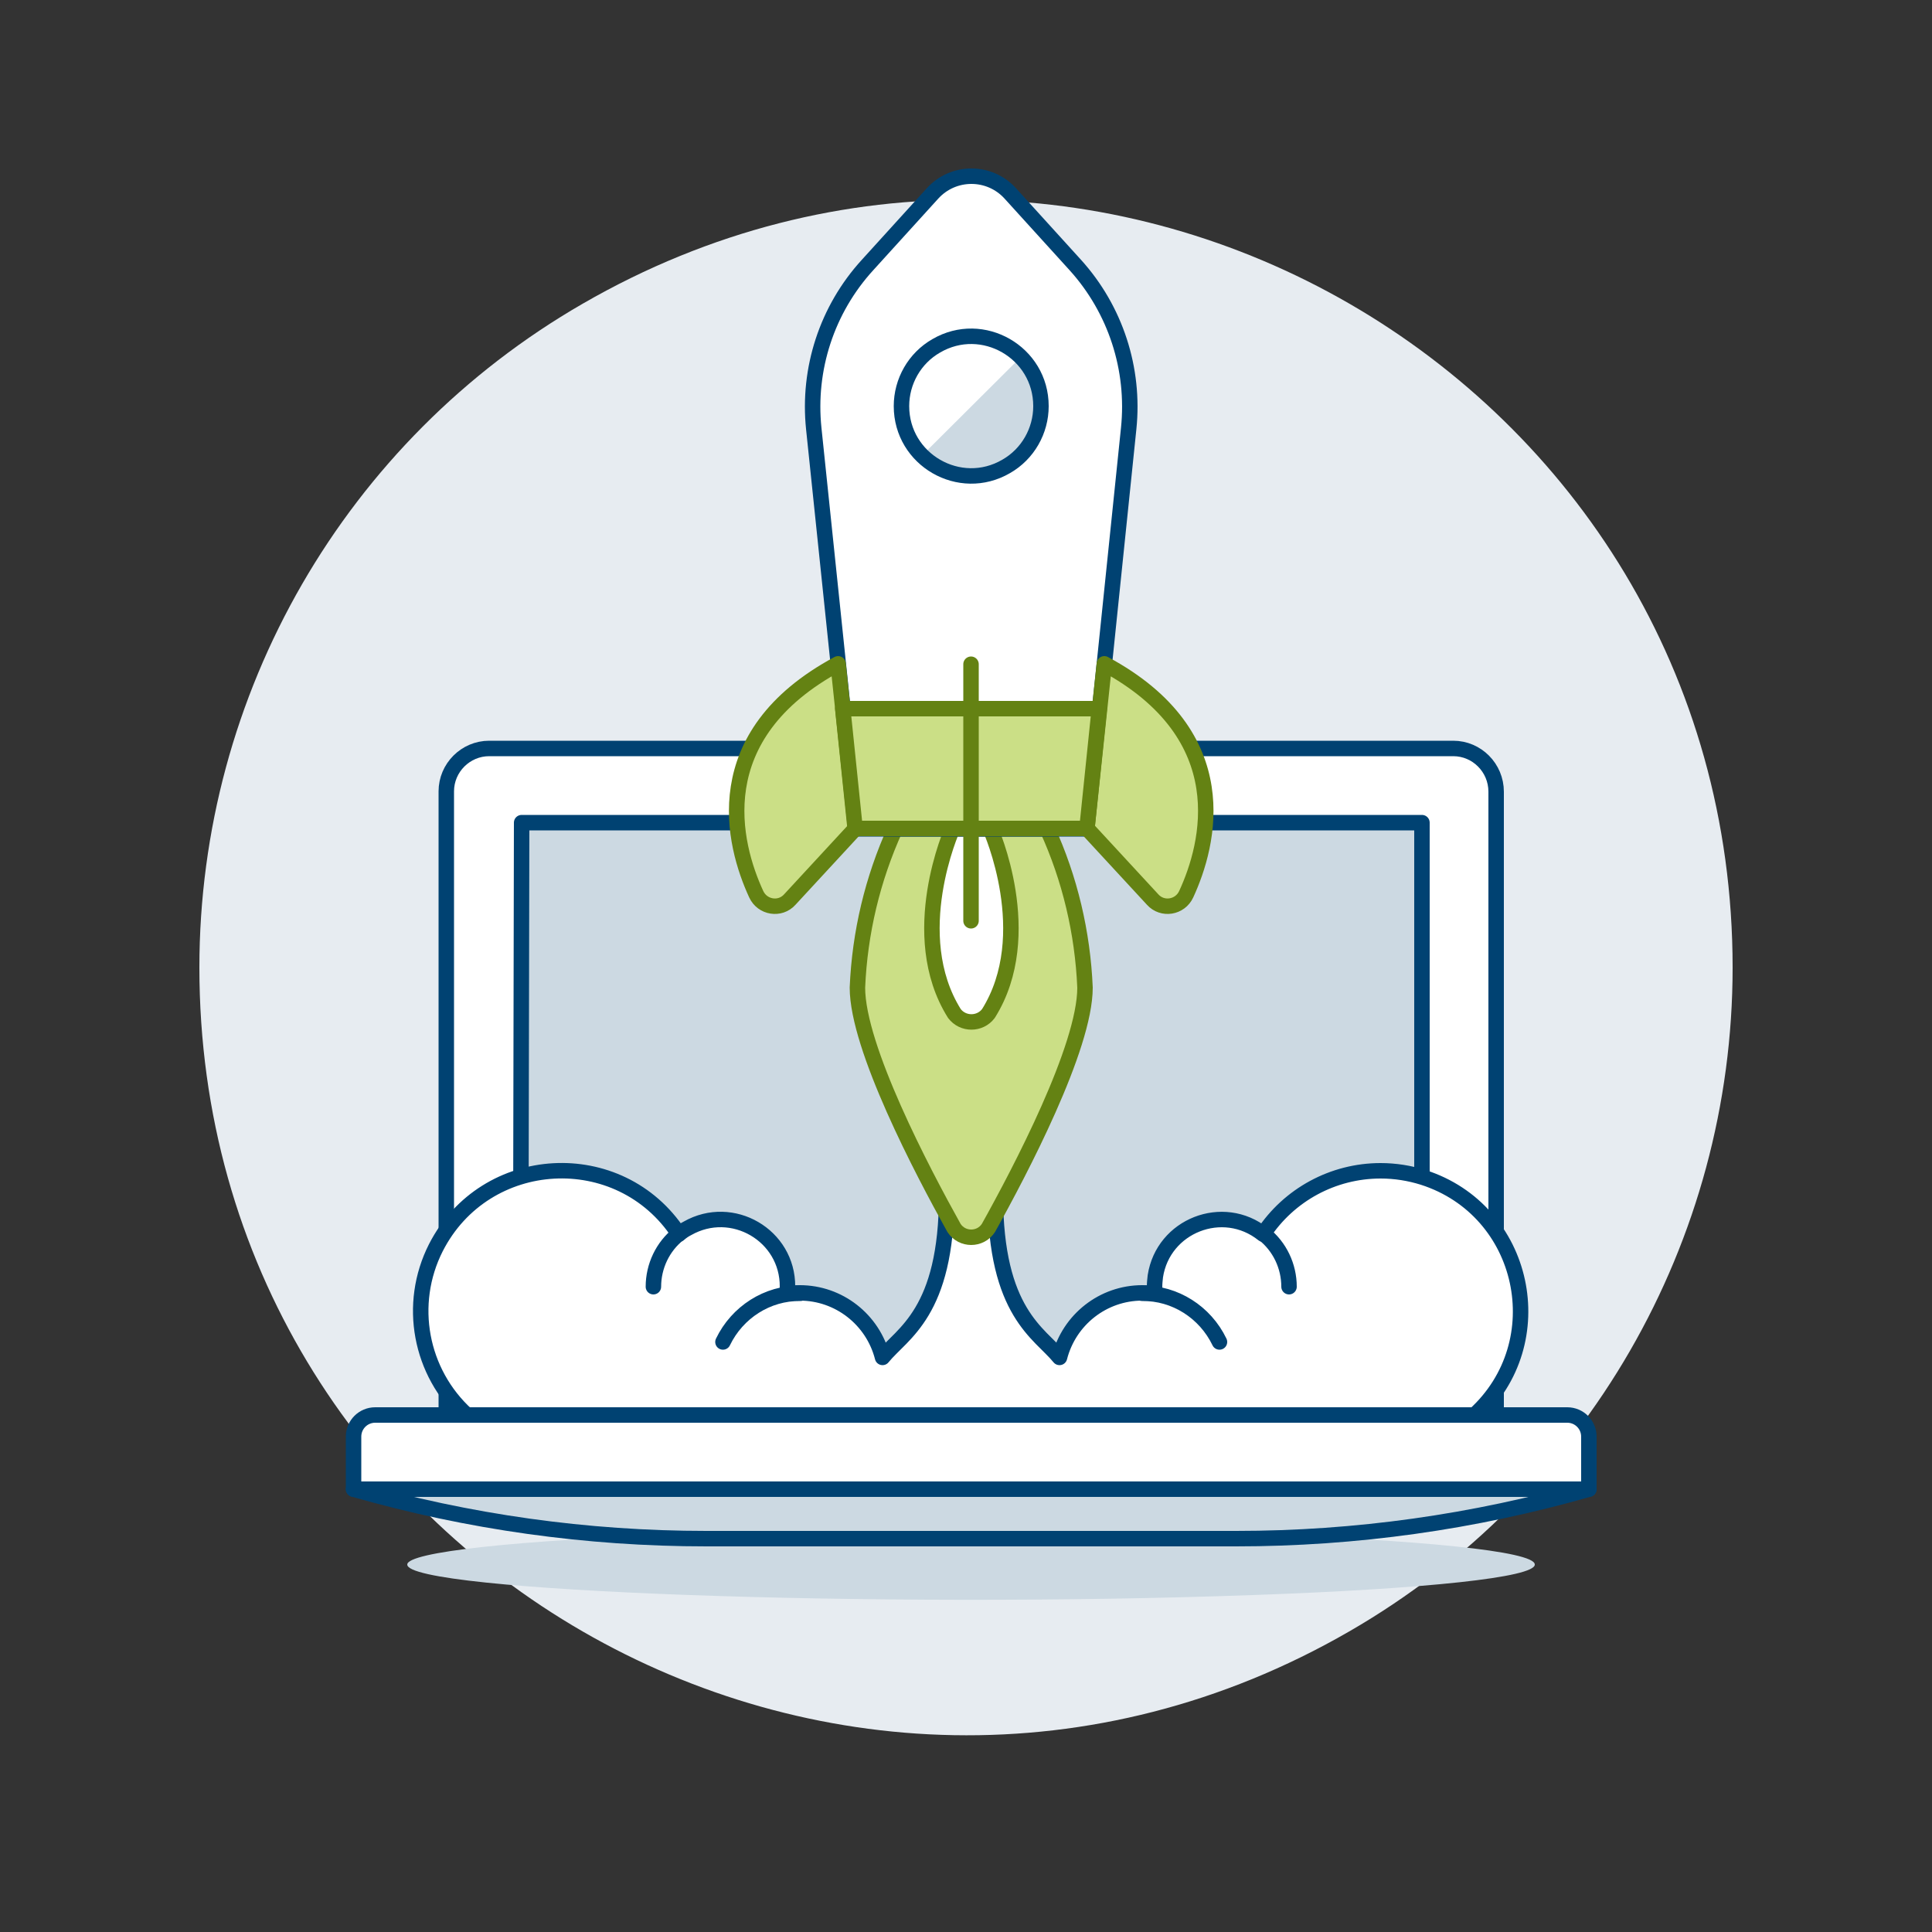<?xml version="1.0" encoding="UTF-8"?>
<svg xmlns="http://www.w3.org/2000/svg" xmlns:xlink="http://www.w3.org/1999/xlink" version="1.1" id="App-Launch-Laptop--Streamline-Ux.svg" x="0px" y="0px" viewBox="0 0 500 500" style="enable-background:new 0 0 500 500;" xml:space="preserve">
<rect x="0" y="0" width="500" height="500" fill="#333333" stroke="none"/>
<style type="text/css">
	.st0{fill:#E7ECF1;}
	.st1{fill:#CCD9E2;}
	.st2{fill:#FFFFFF;}
	.st3{fill:none;stroke:#004272;stroke-width:4;stroke-linecap:round;stroke-linejoin:round;}
	.st4{fill:#FFFFFF;stroke:#004272;stroke-width:4;stroke-linecap:round;stroke-linejoin:round;}
	.st5{fill:#CCD9E2;stroke:#004272;stroke-width:4;stroke-linecap:round;stroke-linejoin:round;}
	.st6{fill:#CBDF86;stroke:#648213;stroke-width:4;stroke-linecap:round;stroke-linejoin:round;}
	.st7{fill:#FFFFFF;stroke:#648213;stroke-width:4;stroke-linecap:round;stroke-linejoin:round;}
	.st8{fill:none;stroke:#648213;stroke-width:4;stroke-linecap:round;stroke-linejoin:round;}
</style>
<path class="st0" d="M51.6,250.4c0,152.7,165.3,248.2,297.6,171.8c61.4-35.4,99.2-100.9,99.2-171.8c0-152.7-165.3-248.2-297.6-171.8  C89.4,114,51.6,179.5,51.6,250.4z"></path>
<path class="st1" d="M105.4,404.9c-0.1,7,121.5,11.4,218.8,7.9c45.2-1.6,73.1-4.6,73-7.9c0.1-7-121.5-11.4-218.8-7.9  C133.2,398.6,105.4,401.7,105.4,404.9z"></path>
<path class="st2" d="M376.1,193.7H126.6c-6.1,0-11.1,5-11.1,11.1v161.4h271.7V204.9C387.2,198.7,382.2,193.7,376.1,193.7z"></path>
<path class="st3" d="M376.1,193.7H126.6c-6.1,0-11.1,5-11.1,11.1v161.4h271.7V204.9C387.2,198.7,382.2,193.7,376.1,193.7z"></path>
<path class="st1" d="M368,212.9H135l-0.3,153.3H368V212.9z"></path>
<path class="st3" d="M368,212.9H135l-0.3,153.3H368V212.9z"></path>
<path class="st4" d="M411.2,385.4H91.5v-13.6c0-3.1,2.5-5.6,5.6-5.6h308.5c3.1,0,5.6,2.5,5.6,5.6L411.2,385.4z"></path>
<path class="st5" d="M411.2,385.4c-29.7,8.5-60.4,12.8-91.3,12.8H182.8c-30.9,0-61.6-4.3-91.3-12.8H411.2z"></path>
<path class="st2" d="M357.3,303c-12.3,0-23.7,6.2-30.4,16.4c-10.4-8.3-25.9-2.2-27.9,10.9c-0.1,0.9-0.2,1.8-0.2,2.7  c0,2.3,1.1,1.6-3.2,1.6c-10.1,0-18.9,6.9-21.4,16.7c-5.1-6.3-16.6-11.5-16.6-42H245c0,30.5-11.5,35.7-16.6,42  c-2.5-9.8-11.3-16.7-21.4-16.7c-4.3,0-3.2,0.7-3.2-1.6c0.1-13.3-14.3-21.7-25.9-15.1c-0.8,0.4-1.5,0.9-2.2,1.5  c-15.3-23.4-50.2-21.4-62.9,3.5c-7.4,14.6-4.1,32.3,8,43.3h260.8c20.7-18.8,13.3-53-13.3-61.5C364.8,303.6,361.1,303,357.3,303z"></path>
<path class="st3" d="M357.3,303c-12.3,0-23.7,6.2-30.4,16.4c-10.4-8.3-25.9-2.2-27.9,10.9c-0.1,0.9-0.2,1.8-0.2,2.7  c0,2.3,1.1,1.6-3.2,1.6c-10.1,0-18.9,6.9-21.4,16.7c-5.1-6.3-16.6-11.5-16.6-42H245c0,30.5-11.5,35.7-16.6,42  c-2.5-9.8-11.3-16.7-21.4-16.7c-4.3,0-3.2,0.7-3.2-1.6c0.1-13.3-14.3-21.7-25.9-15.1c-0.8,0.4-1.5,0.9-2.2,1.5  c-15.3-23.4-50.2-21.4-62.9,3.5c-7.4,14.6-4.1,32.3,8,43.3h260.8c20.7-18.8,13.3-53-13.3-61.5C364.8,303.6,361.1,303,357.3,303z"></path>
<path class="st3" d="M187.1,347.3c3.7-7.7,11.5-12.7,20-12.6"></path>
<path class="st3" d="M169.1,333c0-5.3,2.4-10.4,6.6-13.7"></path>
<path class="st3" d="M315.6,347.3c-3.7-7.7-11.5-12.7-20-12.6"></path>
<path class="st3" d="M333.6,333c0-5.3-2.4-10.4-6.6-13.7"></path>
<path class="st6" d="M271,214.5h-39.3c-5.9,13-9.2,26.9-9.8,41.1c0,15.5,16.8,47.5,25,62.2c2.1,3.2,6.8,3.2,8.9,0  c8.2-14.7,25-46.7,25-62.2C280.2,241.4,276.9,227.4,271,214.5L271,214.5z"></path>
<path class="st7" d="M256.3,214.5c0,0,12.3,27.4-0.5,47.8c-2.2,2.9-6.6,2.9-8.8,0c-12.8-20.4-0.5-47.8-0.5-47.8L256.3,214.5z"></path>
<path class="st4" d="M292.1,110.9c1.6-15.4-3.4-30.8-13.8-42.3l-16.8-18.5c-5.4-6-14.8-6-20.2,0l-16.8,18.5  C214,80.1,209,95.5,210.6,110.9l10.8,103.6h60L292.1,110.9z"></path>
<path class="st6" d="M221.4,214.4l-17,18.4c-2.5,2.8-7.1,2.1-8.7-1.4c-5.9-12.8-13.4-41,21.2-59.6L221.4,214.4z"></path>
<path class="st6" d="M281.3,214.4l17,18.4c2.5,2.8,7.1,2.1,8.7-1.4c5.9-12.8,13.4-41-21.2-59.6L281.3,214.4z"></path>
<path class="st6" d="M218.1,183.4l3.2,31h60l3.2-31H218.1z"></path>
<path class="st1" d="M233.3,105.1c0,13.9,15.1,22.6,27.1,15.6c5.6-3.2,9-9.2,9-15.6c0-13.9-15.1-22.6-27.1-15.6  C236.7,92.7,233.3,98.7,233.3,105.1z"></path>
<path class="st2" d="M238.6,117.9c-9.8-9.8-5.3-26.6,8.1-30.2c6.2-1.7,12.9,0.1,17.5,4.7L238.6,117.9z"></path>
<path class="st3" d="M233.3,105.1c0,13.9,15.1,22.6,27.1,15.6c5.6-3.2,9-9.2,9-15.6c0-13.9-15.1-22.6-27.1-15.6  C236.7,92.7,233.3,98.7,233.3,105.1z"></path>
<path class="st8" d="M251.3,171.9v66.4"></path>
</svg>
